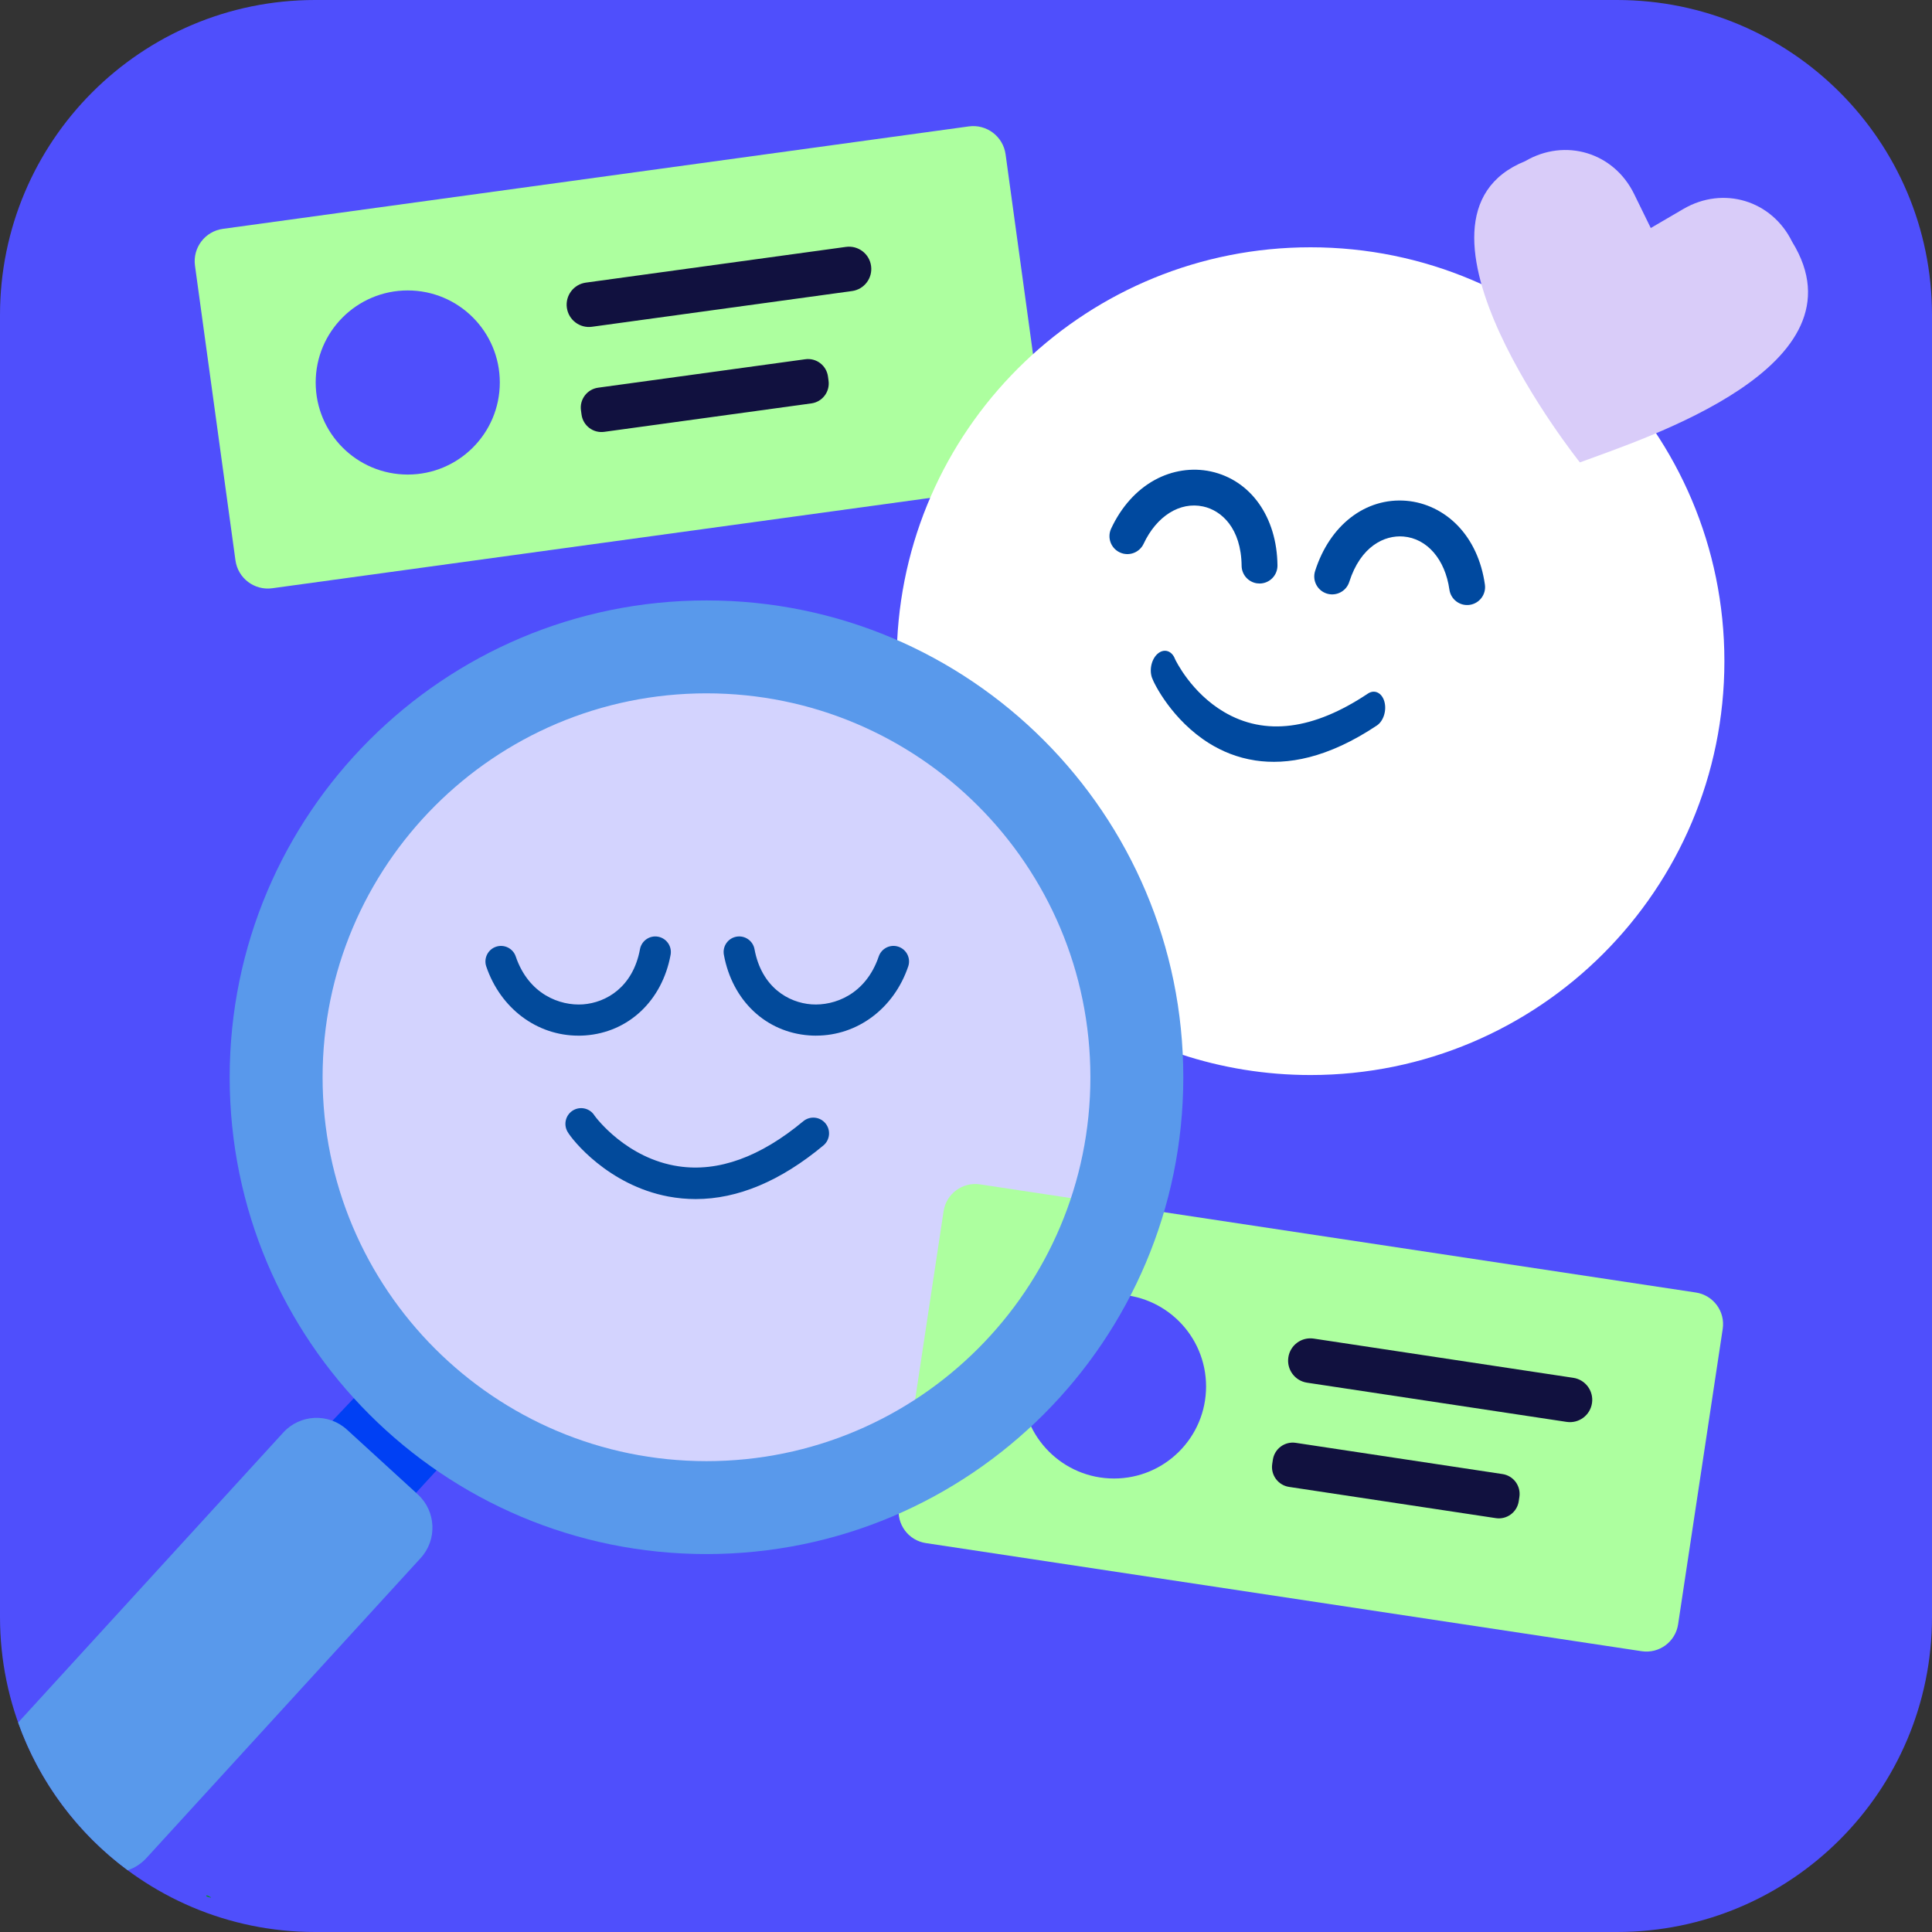 <svg width="153" height="153" viewBox="0 0 153 153" fill="none" xmlns="http://www.w3.org/2000/svg">
<rect x="0" y="0" width="153" height="153" fill="#333333" stroke="none"/>
<g clip-path="url(#clip0_3037_912)">
<path d="M128.051 0H24.949C11.17 0 0 11.17 0 24.949V128.051C0 141.83 11.17 153 24.949 153H128.051C141.83 153 153 141.83 153 128.051V24.949C153 11.17 141.83 0 128.051 0Z" fill="#4F4FFC"/>
<circle cx="55" cy="86" r="34" fill="#D3D3FE"/>
<path d="M16.687 150.281C16.577 150.263 16.474 150.239 16.343 150.168C16.315 150.121 16.334 150.102 16.395 150.097C16.538 150.146 16.622 150.201 16.707 150.256C16.707 150.256 16.695 150.272 16.687 150.279V150.281Z" fill="#08912F"/>
<path d="M25.204 113.701L28.312 110.42L34.676 116.331L31.393 119.914L25.204 113.701Z" fill="#0040F4"/>
<path d="M55.095 94.957C54.37 94.957 53.647 94.889 52.928 94.755C48.176 93.858 45.301 90.273 44.932 89.604C44.6 89.001 44.818 88.243 45.42 87.911C46.009 87.587 46.749 87.789 47.092 88.362C47.2 88.513 49.62 91.75 53.732 92.362C56.881 92.833 60.205 91.631 63.612 88.795C64.141 88.355 64.927 88.428 65.367 88.957C65.807 89.486 65.735 90.272 65.206 90.712C61.813 93.535 58.421 94.957 55.094 94.957H55.095ZM47.099 89.466C47.099 89.466 47.109 89.484 47.115 89.493C47.111 89.486 47.106 89.477 47.099 89.466Z" fill="#024A9B"/>
<path d="M64.631 82.016C64.448 82.016 64.265 82.009 64.082 81.996C60.647 81.746 57.995 79.24 57.326 75.614C57.202 74.945 57.646 74.301 58.315 74.179C58.984 74.056 59.628 74.498 59.751 75.167C60.308 78.188 62.446 79.405 64.262 79.537C66.079 79.668 68.565 78.756 69.589 75.744C69.809 75.1 70.509 74.754 71.153 74.974C71.797 75.194 72.143 75.893 71.923 76.537C70.789 79.87 67.902 82.014 64.631 82.014V82.016Z" fill="#024A9B"/>
<path d="M45.801 82.016C42.531 82.016 39.643 79.872 38.509 76.539C38.289 75.895 38.635 75.194 39.279 74.975C39.924 74.757 40.625 75.101 40.843 75.746C41.867 78.755 44.353 79.668 46.17 79.538C47.986 79.405 50.124 78.188 50.682 75.169C50.806 74.5 51.448 74.056 52.117 74.18C52.787 74.305 53.23 74.947 53.106 75.616C52.437 79.242 49.786 81.748 46.35 81.998C46.165 82.012 45.982 82.017 45.801 82.017V82.016Z" fill="#024A9B"/>
<path d="M134.298 102.357L77.611 93.794C76.226 93.585 74.934 94.538 74.725 95.923L71.191 119.314C70.982 120.699 71.935 121.991 73.32 122.201L130.007 130.763C131.392 130.973 132.684 130.02 132.893 128.635L136.426 105.243C136.636 103.858 135.683 102.566 134.298 102.357Z" fill="#ADFF9F"/>
<path d="M88.222 117.087C92.248 117.087 95.512 113.823 95.512 109.797C95.512 105.77 92.248 102.506 88.222 102.506C84.196 102.506 80.931 105.77 80.931 109.797C80.931 113.823 84.196 117.087 88.222 117.087Z" fill="#4F4FFC"/>
<path d="M124.593 109.113L104.036 106.007C103.072 105.862 102.173 106.525 102.028 107.488L102.028 107.49C101.882 108.453 102.545 109.352 103.508 109.498L124.066 112.603C125.029 112.748 125.928 112.085 126.073 111.122L126.074 111.12C126.219 110.157 125.556 109.258 124.593 109.113Z" fill="#11113F"/>
<path d="M118.988 116.735L102.614 114.262C101.744 114.13 100.933 114.729 100.802 115.598L100.75 115.94C100.619 116.809 101.217 117.621 102.086 117.752L118.46 120.225C119.33 120.357 120.141 119.758 120.272 118.889L120.324 118.547C120.455 117.677 119.857 116.866 118.988 116.735Z" fill="#11113F"/>
<path d="M76.721 10.011L17.651 18.123C16.236 18.318 15.247 19.622 15.441 21.037L18.646 44.375C18.841 45.79 20.145 46.779 21.56 46.585L80.63 38.472C82.045 38.278 83.034 36.974 82.84 35.559L79.635 12.221C79.44 10.806 78.136 9.816 76.721 10.011Z" fill="#ADFF9F"/>
<path d="M32.29 37.581C36.317 37.581 39.581 34.317 39.581 30.29C39.581 26.264 36.317 23 32.29 23C28.264 23 25 26.264 25 30.29C25 34.317 28.264 37.581 32.29 37.581Z" fill="#4F4FFC"/>
<path d="M66.995 19.552L46.398 22.381C45.433 22.513 44.758 23.403 44.89 24.368L44.891 24.37C45.023 25.335 45.913 26.01 46.878 25.878L67.475 23.049C68.441 22.916 69.116 22.026 68.983 21.061L68.983 21.059C68.85 20.094 67.96 19.419 66.995 19.552Z" fill="#11113F"/>
<path d="M63.774 28.449L47.368 30.702C46.498 30.822 45.888 31.625 46.008 32.496L46.055 32.839C46.175 33.71 46.978 34.319 47.849 34.199L64.254 31.946C65.126 31.826 65.735 31.023 65.615 30.152L65.568 29.809C65.448 28.939 64.645 28.329 63.774 28.449Z" fill="#11113F"/>
<path d="M103.784 19.584C86.218 19.584 71.88 33.403 71.048 50.765C83.773 56.396 92.802 68.847 93.5 83.485C96.735 84.554 100.192 85.134 103.784 85.134C121.884 85.134 136.559 70.461 136.559 52.359C136.559 34.257 121.886 19.584 103.784 19.584Z" fill="white"/>
<path d="M99.415 60.223C97.956 60.004 96.742 59.475 95.773 58.874C92.834 57.046 91.383 54.141 91.219 53.646C90.996 52.968 91.228 52.105 91.741 51.72C92.24 51.346 92.82 51.56 93.056 52.199C93.127 52.35 94.341 54.849 96.92 56.375C100.169 58.299 104.008 57.811 108.327 54.927C108.851 54.577 109.435 54.859 109.632 55.557C109.829 56.254 109.564 57.103 109.041 57.452C105.126 60.066 101.912 60.599 99.415 60.224V60.223ZM93.06 52.212C93.065 52.224 93.069 52.236 93.072 52.249C93.069 52.24 93.065 52.226 93.06 52.212Z" fill="#00499F"/>
<path d="M99.534 46.194C98.858 46.093 98.334 45.512 98.327 44.806C98.293 41.824 96.731 40.424 95.282 40.11C93.439 39.709 91.594 40.87 90.566 43.063C90.233 43.773 89.388 44.08 88.678 43.746C87.968 43.414 87.663 42.568 87.995 41.858C88.8 40.138 89.993 38.809 91.443 38.012C92.824 37.255 94.401 37.015 95.883 37.334C99.051 38.021 101.124 40.942 101.166 44.774C101.175 45.558 100.547 46.201 99.763 46.21C99.685 46.21 99.608 46.204 99.534 46.194Z" fill="#00499F"/>
<path d="M105.289 47.056C105.214 47.045 105.14 47.028 105.067 47.005C104.32 46.767 103.908 45.968 104.146 45.221C105.31 41.571 108.15 39.388 111.38 39.659C112.892 39.789 114.329 40.479 115.426 41.61C116.578 42.795 117.329 44.417 117.593 46.297C117.703 47.072 117.162 47.791 116.386 47.901C115.609 48.011 114.892 47.47 114.782 46.694C114.443 44.296 113.016 42.644 111.14 42.488C109.66 42.364 107.758 43.242 106.851 46.084C106.636 46.756 105.967 47.157 105.289 47.056Z" fill="#00499F"/>
<path d="M120.791 12.758C109.632 17.252 125.116 36.619 125.116 36.619C130.298 34.692 148.01 29.022 141.926 19.151C140.314 15.861 136.47 14.702 133.308 16.551L130.729 18.058L129.407 15.358C127.796 12.068 123.952 10.909 120.789 12.758H120.791Z" fill="#D9CCF9"/>
<path d="M55.949 47.549C35.095 47.549 18.189 64.455 18.189 85.31C18.189 106.164 35.095 123.07 55.949 123.07C76.803 123.07 93.709 106.164 93.709 85.31C93.709 64.455 76.803 47.549 55.949 47.549ZM55.949 115.712C39.159 115.712 25.547 102.1 25.547 85.31C25.547 68.519 39.159 54.907 55.949 54.907C72.739 54.907 86.351 68.519 86.351 85.31C86.351 102.1 72.739 115.712 55.949 115.712Z" fill="#5999EB"/>
<path d="M27.478 113.218C26.022 111.887 23.763 111.989 22.434 113.444L1.438 136.412C3.115 141.126 6.167 145.188 10.114 148.111C10.664 147.924 11.175 147.6 11.596 147.142L33.311 123.389C34.642 121.934 34.541 119.675 33.086 118.346L27.481 113.22L27.478 113.218Z" fill="#5999EB"/>
</g>
<defs>
<clipPath id="clip0_3037_912">
<rect width="153" height="153" fill="white"/>
</clipPath>
</defs>
</svg>
